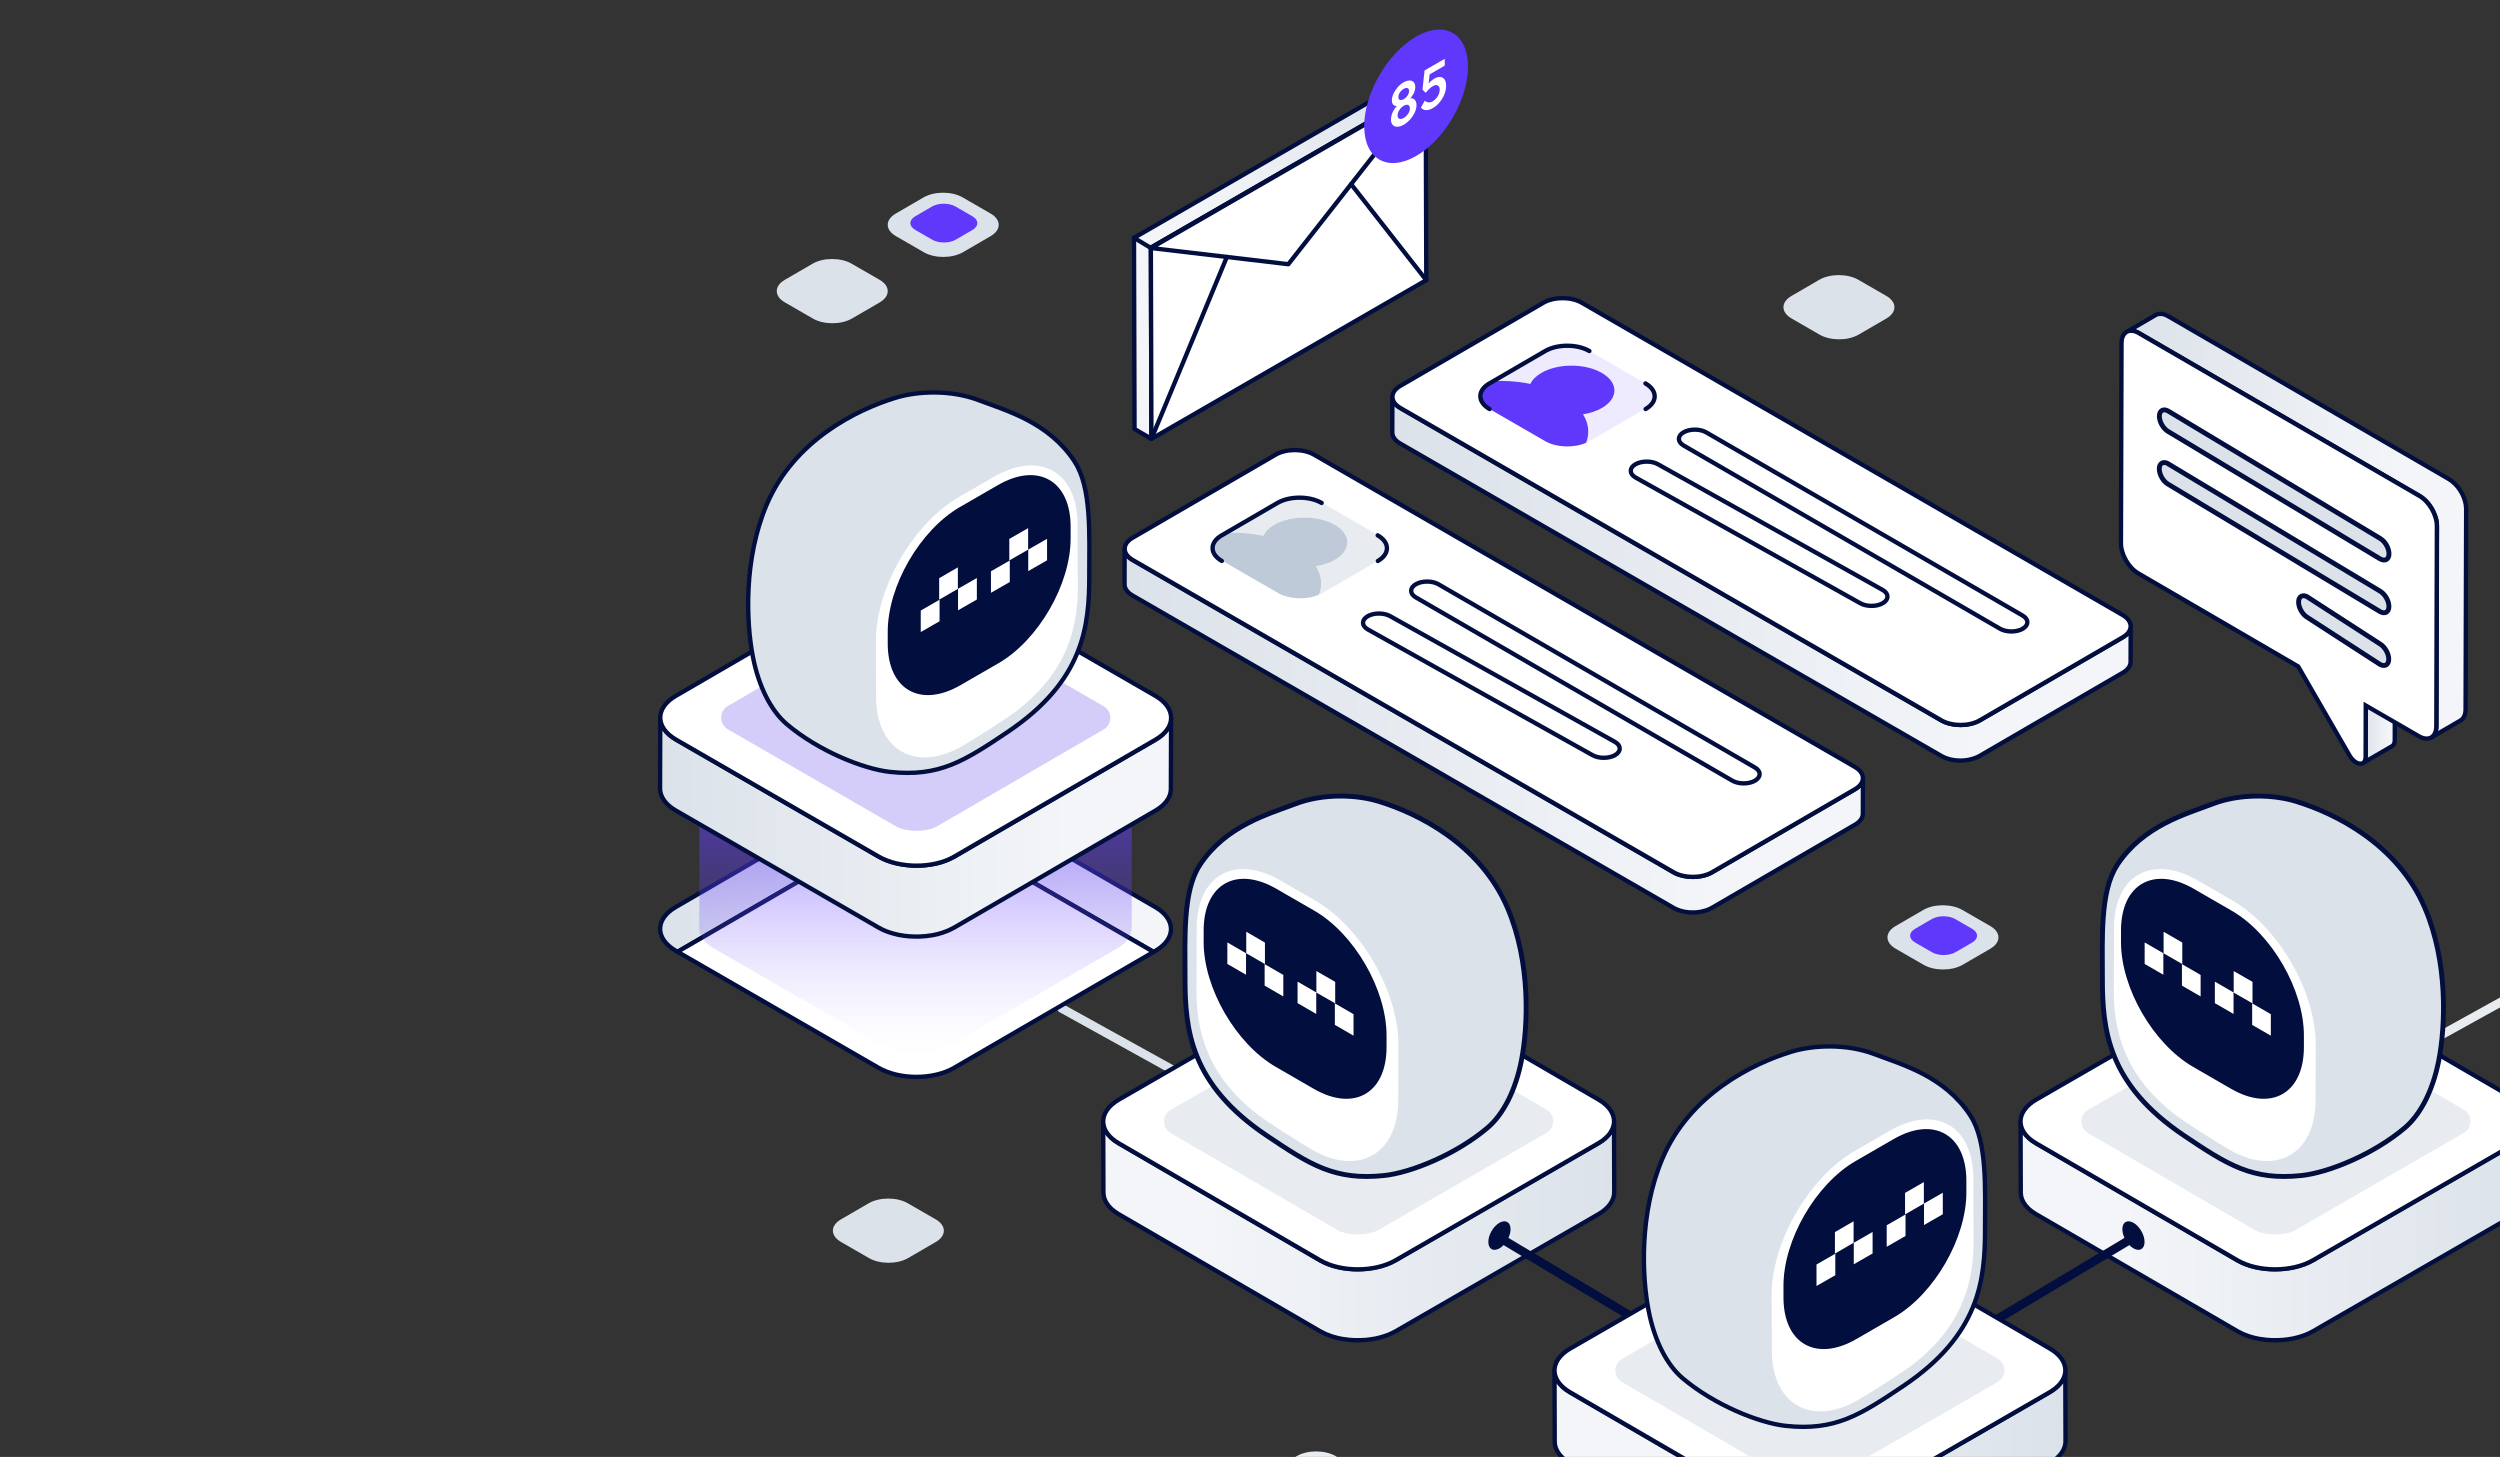 <svg width="592" height="345" viewBox="0 0 592 345" fill="none" xmlns="http://www.w3.org/2000/svg">
<rect x="0" y="0" width="592" height="345" fill="#333333" stroke="none"/>
<g clip-path="url(#clip0_3374_3001)">
<path d="M505.821 78.563C505.729 78.522 505.626 78.491 505.533 78.46C505.471 78.439 505.409 78.419 505.347 78.408C505.285 78.398 505.234 78.388 505.182 78.377C505.11 78.367 505.038 78.357 504.965 78.347C504.924 78.347 504.883 78.347 504.842 78.336C504.749 78.336 504.666 78.336 504.573 78.336C504.553 78.336 504.532 78.336 504.512 78.336C504.408 78.336 504.305 78.357 504.212 78.377C504.192 78.377 504.161 78.388 504.14 78.398C504.068 78.419 503.986 78.439 503.913 78.46C503.893 78.46 503.862 78.481 503.841 78.481C503.748 78.522 503.656 78.563 503.573 78.604L510.473 74.592C510.473 74.592 510.484 74.592 510.494 74.582C510.556 74.54 510.628 74.51 510.7 74.479C510.71 74.479 510.731 74.479 510.741 74.468C510.762 74.468 510.783 74.448 510.814 74.448C510.845 74.437 510.886 74.417 510.917 74.406C510.958 74.396 510.999 74.386 511.041 74.376C511.061 74.376 511.092 74.365 511.113 74.355C511.123 74.355 511.144 74.355 511.154 74.355C511.236 74.344 511.319 74.334 511.402 74.324C511.402 74.324 511.412 74.324 511.422 74.324C511.443 74.324 511.463 74.324 511.484 74.324C511.546 74.324 511.618 74.324 511.68 74.324C511.701 74.324 511.721 74.324 511.752 74.324C511.793 74.324 511.835 74.324 511.876 74.334C511.917 74.334 511.948 74.334 511.989 74.344C512.02 74.344 512.062 74.365 512.093 74.365C512.144 74.376 512.206 74.386 512.258 74.396C512.289 74.396 512.319 74.406 512.35 74.417C512.381 74.417 512.412 74.437 512.443 74.448C512.536 74.479 512.639 74.51 512.732 74.551C512.763 74.561 512.804 74.572 512.835 74.582C512.856 74.582 512.876 74.602 512.897 74.613C513.062 74.685 513.237 74.767 513.413 74.871L579.878 113.436C580.094 113.559 580.311 113.714 580.517 113.869C580.548 113.9 580.589 113.92 580.62 113.951C580.816 114.106 581.012 114.281 581.198 114.457C581.219 114.467 581.229 114.488 581.25 114.498C581.281 114.529 581.311 114.56 581.342 114.591C581.435 114.684 581.528 114.787 581.621 114.88C581.652 114.91 581.683 114.941 581.703 114.972C581.724 115.003 581.745 115.024 581.776 115.055C581.827 115.117 581.879 115.189 581.941 115.251C581.972 115.292 582.013 115.333 582.044 115.375C582.075 115.406 582.095 115.447 582.126 115.488C582.168 115.54 582.198 115.591 582.24 115.643C582.271 115.674 582.291 115.715 582.322 115.746C582.364 115.808 582.405 115.87 582.446 115.932C582.477 115.973 582.498 116.014 582.529 116.055C582.539 116.076 582.549 116.086 582.559 116.107C582.632 116.22 582.704 116.334 582.776 116.458C582.776 116.458 582.776 116.478 582.786 116.478C582.797 116.499 582.817 116.53 582.828 116.55C582.879 116.633 582.92 116.715 582.972 116.798C582.993 116.839 583.013 116.88 583.034 116.922C583.055 116.963 583.075 117.004 583.096 117.046C583.116 117.076 583.137 117.118 583.147 117.149C583.199 117.241 583.24 117.345 583.281 117.437C583.281 117.458 583.302 117.468 583.302 117.489C583.302 117.489 583.302 117.489 583.302 117.499C583.354 117.623 583.405 117.747 583.457 117.871C583.457 117.891 583.477 117.912 583.477 117.943C583.498 117.984 583.508 118.036 583.529 118.077C583.55 118.139 583.57 118.201 583.591 118.263C583.612 118.314 583.622 118.355 583.632 118.407C583.653 118.469 583.663 118.52 583.684 118.582C583.684 118.613 583.704 118.655 583.715 118.685C583.735 118.747 583.746 118.809 583.756 118.871C583.777 118.943 583.787 119.016 583.808 119.077C583.808 119.098 583.818 119.129 583.828 119.15C583.838 119.201 583.849 119.253 583.859 119.304C583.88 119.418 583.9 119.521 583.911 119.634C583.911 119.665 583.921 119.696 583.931 119.727C583.931 119.758 583.931 119.779 583.931 119.81C583.962 120.057 583.983 120.295 583.983 120.532L583.849 167.967C583.849 169.267 583.385 170.174 582.652 170.607L575.752 174.62C576.495 174.186 576.949 173.279 576.949 171.979L577.083 124.544C577.083 124.307 577.062 124.07 577.031 123.822C577.031 123.76 577.021 123.709 577.01 123.647C576.99 123.533 576.979 123.43 576.959 123.317C576.949 123.244 576.928 123.172 576.918 123.09C576.897 123.017 576.887 122.945 576.866 122.883C576.845 122.791 576.814 122.687 576.784 122.595C576.763 122.533 576.753 122.481 576.732 122.419C576.701 122.306 576.66 122.203 576.618 122.089C576.598 122.048 576.588 121.996 576.567 121.955C576.505 121.8 576.453 121.656 576.381 121.501C576.381 121.481 576.361 121.47 576.361 121.45C576.299 121.316 576.237 121.182 576.175 121.047C576.154 121.006 576.134 120.965 576.113 120.924C576.051 120.8 575.979 120.676 575.917 120.552C575.907 120.532 575.896 120.501 575.876 120.48C575.793 120.336 575.711 120.202 575.618 120.057C575.587 120.016 575.566 119.975 575.535 119.944C575.474 119.841 575.401 119.748 575.329 119.655C575.288 119.603 575.257 119.552 575.216 119.5C575.154 119.418 575.092 119.346 575.03 119.263C574.979 119.201 574.927 119.129 574.875 119.067C574.824 119.005 574.772 118.943 574.721 118.892C574.628 118.789 574.535 118.696 574.442 118.603C574.401 118.562 574.349 118.51 574.308 118.469C574.122 118.283 573.926 118.118 573.73 117.963C573.7 117.933 573.658 117.912 573.627 117.881C573.421 117.726 573.204 117.572 572.988 117.448L506.523 78.883C506.348 78.78 506.172 78.697 506.007 78.625C505.956 78.604 505.904 78.584 505.842 78.563H505.821Z" fill="url(#paint0_linear_3374_3001)" stroke="#010E3E" stroke-width="1.031" stroke-linecap="round" stroke-linejoin="round"/>
<path d="M560.178 179.261L560.209 167.069L567.109 163.057L567.078 175.249C567.078 175.981 566.831 176.455 566.439 176.682L559.538 180.695C559.92 180.468 560.178 179.993 560.178 179.261Z" fill="url(#paint1_linear_3374_3001)" stroke="#010E3E" stroke-width="1.031" stroke-linecap="round" stroke-linejoin="round"/>
<path d="M506.502 78.883C504.233 77.573 502.387 78.625 502.377 81.234L502.242 128.68C502.242 131.279 504.068 134.456 506.337 135.766L544.211 157.828L556.361 178.879C556.815 179.663 557.372 180.22 557.919 180.54C559.064 181.2 560.167 180.808 560.178 179.261L560.209 167.07L572.792 174.341C575.061 175.651 576.907 174.599 576.918 171.99L577.052 124.554C577.052 121.945 575.226 118.768 572.957 117.458L506.492 78.893L506.502 78.883Z" fill="white" stroke="#010E3E" stroke-width="1.031" stroke-miterlimit="10"/>
<path d="M546.409 141.366L563.551 152.465C564.716 153.135 565.655 154.765 565.655 156.095C565.655 157.436 564.706 157.972 563.541 157.302L546.398 146.204C545.233 145.533 544.294 143.904 544.305 142.563C544.305 141.232 545.253 140.686 546.419 141.356L546.409 141.366Z" fill="#DCE2EA" stroke="#010E3E" stroke-width="1.155" stroke-linecap="round" stroke-linejoin="round"/>
<path d="M513.424 109.826L563.592 139.984C564.758 140.655 565.696 142.285 565.696 143.615C565.696 144.956 564.747 145.492 563.582 144.822L513.413 114.663C512.248 113.993 511.309 112.363 511.319 111.022C511.319 109.691 512.268 109.145 513.434 109.815L513.424 109.826Z" fill="#DCE2EA" stroke="#010E3E" stroke-width="1.155" stroke-linecap="round" stroke-linejoin="round"/>
<path d="M563.603 132.341L513.434 102.183C512.269 101.512 511.33 99.893 511.34 98.552C511.34 97.221 512.289 96.675 513.445 97.345L563.613 127.504C564.779 128.174 565.717 129.804 565.717 131.135C565.717 132.475 564.768 133.002 563.603 132.331V132.341Z" fill="#DCE2EA" stroke="#010E3E" stroke-width="1.155" stroke-linecap="round" stroke-linejoin="round"/>
<path d="M504.429 148.948C504.429 148.948 504.419 148.999 504.409 149.02C504.337 149.226 504.233 149.422 504.11 149.618C504.089 149.649 504.068 149.69 504.038 149.721C503.893 149.917 503.718 150.113 503.522 150.299C503.501 150.32 503.47 150.34 503.45 150.361C503.223 150.546 502.975 150.732 502.686 150.907L468.794 170.597C468.515 170.762 468.216 170.896 467.896 171.02C467.814 171.051 467.731 171.082 467.649 171.113C467.453 171.185 467.247 171.237 467.051 171.299C466.844 171.361 466.628 171.412 466.411 171.453C466.153 171.505 465.895 171.557 465.627 171.587C465.565 171.587 465.503 171.608 465.442 171.618C465.081 171.66 464.72 171.67 464.359 171.68C464.297 171.68 464.245 171.68 464.183 171.68C463.822 171.68 463.472 171.66 463.121 171.618C463.069 171.618 463.018 171.608 462.956 171.598C462.605 171.557 462.265 171.495 461.924 171.422C461.863 171.412 461.801 171.392 461.739 171.381C461.429 171.309 461.141 171.216 460.852 171.113C460.8 171.092 460.749 171.082 460.697 171.061C460.357 170.927 460.027 170.773 459.717 170.597L331.614 96.634C330.346 95.901 329.716 94.942 329.716 93.993L329.696 102.4C329.696 103.359 330.325 104.318 331.594 105.04L459.697 179.003C459.985 179.168 460.295 179.313 460.625 179.447C460.645 179.447 460.656 179.457 460.676 179.468C460.728 179.488 460.78 179.499 460.831 179.519C461.017 179.591 461.202 179.653 461.398 179.715C461.502 179.746 461.615 179.767 461.718 179.798C461.78 179.808 461.842 179.829 461.904 179.839C461.955 179.849 462.017 179.87 462.069 179.88C462.275 179.921 462.492 179.963 462.708 179.994C462.781 180.004 462.863 180.014 462.935 180.014C462.987 180.014 463.038 180.025 463.1 180.035C463.183 180.035 463.255 180.055 463.337 180.066C463.544 180.086 463.76 180.097 463.967 180.097C464.029 180.097 464.101 180.097 464.163 180.097C464.225 180.097 464.276 180.097 464.338 180.097C464.431 180.097 464.534 180.097 464.627 180.097C464.864 180.097 465.101 180.076 465.338 180.045C465.369 180.045 465.39 180.045 465.421 180.035C465.483 180.035 465.545 180.014 465.607 180.004C465.792 179.983 465.978 179.963 466.164 179.932C466.246 179.921 466.318 179.89 466.391 179.87C466.607 179.829 466.824 179.767 467.03 179.705C467.143 179.674 467.257 179.653 467.37 179.622C467.463 179.591 467.546 179.56 467.628 179.519C467.711 179.488 467.793 179.457 467.876 179.426C468.185 179.303 468.495 179.168 468.773 179.003L502.666 159.314C502.666 159.314 502.717 159.283 502.748 159.272C503.006 159.118 503.233 158.953 503.429 158.777C503.45 158.757 503.481 158.736 503.501 158.715C503.522 158.705 503.542 158.684 503.553 158.674C503.707 158.54 503.831 158.396 503.945 158.251C503.976 158.22 503.986 158.179 504.017 158.148C504.037 158.117 504.068 158.076 504.089 158.045C504.13 157.983 504.172 157.931 504.203 157.87C504.275 157.746 504.326 157.632 504.378 157.509C504.378 157.488 504.378 157.467 504.398 157.447C504.398 157.426 504.409 157.395 504.419 157.374C504.44 157.292 504.471 157.22 504.481 157.137C504.502 157.013 504.522 156.89 504.522 156.766C504.522 156.745 504.522 156.725 504.522 156.714L504.543 148.308C504.543 148.525 504.502 148.752 504.429 148.968V148.948Z" fill="url(#paint2_linear_3374_3001)" stroke="#010E3E" stroke-width="1.031" stroke-linecap="round" stroke-linejoin="round"/>
<path d="M502.645 145.647C505.151 147.091 505.172 149.453 502.686 150.897L468.793 170.587C466.297 172.041 462.234 172.031 459.727 170.587L331.624 96.623C329.108 95.169 329.097 92.817 331.593 91.373L365.486 71.683C367.982 70.24 372.036 70.24 374.552 71.683L502.655 145.647H502.645Z" fill="white" stroke="#010E3E" stroke-width="1.031" stroke-linecap="round" stroke-linejoin="round"/>
<path d="M389.549 90.734L376.264 83.06C373.366 81.389 368.673 81.379 365.795 83.06L353.398 90.27C356.43 90.105 359.504 90.311 362.402 90.909C362.846 89.95 363.712 89.053 365.001 88.3C368.941 86.01 375.346 86.01 379.317 88.3C383.288 90.59 383.309 94.303 379.369 96.592C378.08 97.345 376.522 97.841 374.882 98.109C376.244 100.275 376.471 102.616 375.615 104.844C375.883 104.73 376.161 104.607 376.409 104.473L389.601 96.799C392.478 95.128 392.458 92.405 389.559 90.734H389.549Z" fill="#EFEBFF"/>
<path d="M374.872 98.108C376.522 97.851 378.069 97.345 379.359 96.592C383.299 94.302 383.278 90.589 379.307 88.3C375.346 86.01 368.931 86.01 364.991 88.3C363.702 89.052 362.846 89.95 362.392 90.909C359.493 90.301 356.409 90.094 353.387 90.27L352.593 90.734C349.716 92.405 349.726 95.128 352.624 96.799L365.909 104.472C368.56 105.999 372.696 106.123 375.594 104.844C376.46 102.616 376.223 100.274 374.862 98.108H374.872Z" fill="#5F38FB"/>
<path d="M441.027 184.924C441.027 184.924 441.017 184.975 441.007 184.996C440.935 185.202 440.831 185.398 440.708 185.594C440.687 185.625 440.666 185.666 440.635 185.697C440.491 185.893 440.316 186.089 440.12 186.275C440.099 186.295 440.068 186.316 440.047 186.337C439.821 186.522 439.573 186.708 439.284 186.883L405.392 206.573C405.113 206.738 404.814 206.872 404.494 206.996C404.412 207.027 404.329 207.058 404.247 207.089C404.051 207.161 403.844 207.213 403.649 207.275C403.442 207.336 403.226 207.388 403.009 207.429C402.751 207.481 402.493 207.532 402.225 207.563C402.163 207.563 402.101 207.584 402.039 207.594C401.678 207.636 401.317 207.646 400.956 207.656C400.895 207.656 400.843 207.656 400.781 207.656C400.42 207.656 400.069 207.636 399.719 207.594C399.667 207.594 399.616 207.584 399.554 207.574C399.203 207.532 398.863 207.471 398.522 207.398C398.46 207.388 398.399 207.367 398.337 207.357C398.027 207.285 397.738 207.192 397.45 207.089C397.398 207.068 397.346 207.058 397.295 207.037C396.955 206.903 396.625 206.749 396.315 206.573L268.212 132.61C266.943 131.877 266.314 130.918 266.314 129.969L266.294 138.375C266.294 139.335 266.923 140.294 268.192 141.016L396.294 214.979C396.583 215.144 396.893 215.289 397.223 215.423C397.243 215.423 397.254 215.433 397.274 215.443C397.326 215.464 397.377 215.474 397.429 215.495C397.615 215.567 397.8 215.629 397.996 215.691C398.099 215.722 398.213 215.743 398.316 215.774C398.378 215.784 398.44 215.804 398.502 215.815C398.553 215.825 398.615 215.846 398.667 215.856C398.873 215.897 399.09 215.939 399.306 215.969C399.378 215.98 399.461 215.99 399.533 215.99C399.585 215.99 399.636 216 399.698 216.011C399.781 216.011 399.853 216.031 399.935 216.042C400.142 216.062 400.358 216.073 400.565 216.073C400.626 216.073 400.699 216.073 400.761 216.073C400.822 216.073 400.874 216.073 400.936 216.073C401.029 216.073 401.132 216.073 401.225 216.073C401.462 216.073 401.699 216.052 401.936 216.021C401.967 216.021 401.988 216.021 402.019 216.011C402.081 216.011 402.143 215.99 402.205 215.98C402.39 215.959 402.576 215.939 402.761 215.908C402.844 215.897 402.916 215.866 402.988 215.846C403.205 215.804 403.422 215.743 403.628 215.681C403.741 215.65 403.855 215.629 403.968 215.598C404.061 215.567 404.144 215.536 404.226 215.495C404.309 215.464 404.391 215.433 404.474 215.402C404.783 215.278 405.092 215.144 405.371 214.979L439.264 195.289C439.264 195.289 439.315 195.258 439.346 195.248C439.604 195.093 439.831 194.928 440.027 194.753C440.047 194.732 440.078 194.712 440.099 194.691C440.12 194.681 440.14 194.66 440.151 194.65C440.305 194.516 440.429 194.371 440.543 194.227C440.573 194.196 440.584 194.155 440.615 194.124C440.635 194.093 440.666 194.052 440.687 194.021C440.728 193.959 440.769 193.907 440.8 193.845C440.873 193.722 440.924 193.608 440.976 193.484C440.976 193.464 440.976 193.443 440.996 193.423C440.996 193.402 441.007 193.371 441.017 193.35C441.038 193.268 441.069 193.196 441.079 193.113C441.1 192.989 441.12 192.866 441.12 192.742C441.12 192.721 441.12 192.701 441.12 192.69L441.141 184.284C441.141 184.501 441.1 184.728 441.027 184.944V184.924Z" fill="url(#paint3_linear_3374_3001)" stroke="#010E3E" stroke-width="1.031" stroke-linecap="round" stroke-linejoin="round"/>
<path d="M439.243 181.623C441.75 183.067 441.77 185.429 439.284 186.873L405.392 206.563C402.896 208.017 398.832 208.007 396.326 206.563L268.223 132.6C265.706 131.145 265.696 128.794 268.192 127.35L302.084 107.66C304.58 106.216 308.634 106.216 311.151 107.66L439.253 181.623H439.243Z" fill="white" stroke="#010E3E" stroke-width="1.031" stroke-linecap="round" stroke-linejoin="round"/>
<path d="M326.312 126.699L313.028 119.026C310.129 117.355 305.436 117.344 302.559 119.026L290.161 126.235C293.193 126.07 296.267 126.277 299.165 126.875C299.609 125.916 300.475 125.018 301.764 124.265C305.704 121.975 312.11 121.975 316.081 124.265C320.052 126.555 320.072 130.268 316.132 132.558C314.843 133.311 313.285 133.806 311.645 134.074C313.007 136.24 313.234 138.581 312.378 140.809C312.646 140.696 312.924 140.572 313.172 140.438L326.364 132.764C329.242 131.093 329.221 128.37 326.323 126.699H326.312Z" fill="#E8ECF1"/>
<path d="M311.635 134.074C313.285 133.816 314.833 133.311 316.122 132.558C320.062 130.268 320.041 126.555 316.07 124.265C312.11 121.975 305.694 121.975 301.754 124.265C300.465 125.018 299.609 125.915 299.155 126.875C296.257 126.266 293.173 126.06 290.151 126.235L289.356 126.699C286.479 128.37 286.489 131.093 289.387 132.764L302.672 140.438C305.323 141.964 309.459 142.088 312.357 140.809C313.224 138.581 312.986 136.24 311.625 134.074H311.635Z" fill="#BFCAD8"/>
<path d="M326.24 126.772C329.139 128.443 329.159 131.166 326.282 132.837" stroke="#010E3E" stroke-width="1.031" stroke-linecap="round" stroke-linejoin="round"/>
<path d="M289.326 132.837C286.427 131.166 286.407 128.443 289.295 126.772L302.497 119.098C305.374 117.427 310.067 117.427 312.966 119.098" stroke="#010E3E" stroke-width="1.031" stroke-linecap="round" stroke-linejoin="round"/>
<path d="M415.562 181.747C417.047 182.603 417.057 183.995 415.582 184.862C414.107 185.728 411.704 185.718 410.209 184.862L335.276 141.469C333.79 140.613 333.79 139.211 335.255 138.355C336.73 137.499 339.133 137.499 340.629 138.355L415.562 181.747Z" fill="white" stroke="#010E3E" stroke-width="1.031" stroke-linecap="round" stroke-linejoin="round"/>
<path d="M382.432 175.692C383.917 176.548 383.928 177.941 382.453 178.807C380.978 179.663 378.575 179.663 377.079 178.807L323.878 149.04C322.393 148.184 322.393 146.781 323.858 145.925C325.333 145.069 327.736 145.069 329.231 145.925L382.432 175.692Z" fill="white" stroke="#010E3E" stroke-width="1.031" stroke-linecap="round" stroke-linejoin="round"/>
<path d="M389.642 90.796C392.54 92.467 392.561 95.19 389.683 96.861" stroke="#010E3E" stroke-width="1.031" stroke-linecap="round" stroke-linejoin="round"/>
<path d="M352.727 96.86C349.829 95.189 349.808 92.466 352.696 90.796L365.899 83.122C368.776 81.451 373.469 81.451 376.368 83.122" stroke="#010E3E" stroke-width="1.031" stroke-linecap="round" stroke-linejoin="round"/>
<path d="M478.963 145.771C480.448 146.627 480.459 148.019 478.984 148.886C477.509 149.752 475.106 149.742 473.61 148.886L398.677 105.494C397.192 104.638 397.192 103.235 398.656 102.379C400.131 101.523 402.535 101.523 404.03 102.379L478.963 145.771Z" fill="white" stroke="#010E3E" stroke-width="1.031" stroke-linecap="round" stroke-linejoin="round"/>
<path d="M445.834 139.716C447.319 140.572 447.329 141.965 445.854 142.831C444.38 143.697 441.976 143.687 440.481 142.831L387.28 113.064C385.795 112.208 385.795 110.805 387.259 109.949C388.734 109.093 391.137 109.093 392.633 109.949L445.834 139.716Z" fill="white" stroke="#010E3E" stroke-width="1.031" stroke-linecap="round" stroke-linejoin="round"/>
<path d="M602.105 231.791L522.644 275.802" stroke="#E8ECF1" stroke-width="2.063" stroke-miterlimit="10"/>
<path d="M234.563 50.557C237.121 52.032 237.142 54.425 234.594 55.91L228.003 59.737C225.456 61.212 221.33 61.212 218.772 59.737L212.14 55.91C209.582 54.435 209.572 52.042 212.119 50.567L218.71 46.741C221.258 45.266 225.383 45.266 227.941 46.741L234.573 50.567L234.563 50.557Z" fill="#DCE2EA"/>
<path d="M230.262 51.218C231.809 52.105 231.819 53.559 230.283 54.446L226.312 56.756C224.775 57.643 222.279 57.643 220.742 56.756L216.74 54.446C215.203 53.559 215.193 52.115 216.73 51.218L220.701 48.907C222.238 48.02 224.734 48.02 226.27 48.907L230.272 51.218H230.262Z" fill="#5F38FB"/>
<path d="M471.302 219.288C473.86 220.763 473.881 223.156 471.333 224.641L464.743 228.468C462.195 229.943 458.069 229.943 455.511 228.468L448.879 224.641C446.321 223.166 446.311 220.773 448.859 219.298L455.449 215.472C457.997 213.997 462.123 213.997 464.681 215.472L471.313 219.298L471.302 219.288Z" fill="#DCE2EA"/>
<path d="M467.001 219.949C468.548 220.836 468.559 222.29 467.022 223.177L463.051 225.487C461.514 226.374 459.018 226.374 457.481 225.487L453.479 223.177C451.942 222.29 451.932 220.846 453.469 219.949L457.44 217.638C458.977 216.751 461.473 216.751 463.01 217.638L467.012 219.949H467.001Z" fill="#5F38FB"/>
<path d="M322.909 348.621C325.467 350.096 325.487 352.489 322.94 353.974L316.349 357.8C313.801 359.275 309.675 359.275 307.118 357.8L300.485 353.974C297.928 352.499 297.917 350.106 300.465 348.631L307.056 344.805C309.603 343.33 313.729 343.33 316.287 344.805L322.919 348.631L322.909 348.621Z" fill="#E8ECF1"/>
<path d="M221.575 288.742C224.133 290.217 224.154 292.61 221.606 294.095L215.016 297.921C212.468 299.396 208.342 299.396 205.784 297.921L199.152 294.095C196.594 292.62 196.584 290.227 199.132 288.752L205.722 284.926C208.27 283.451 212.396 283.451 214.954 284.926L221.586 288.752L221.575 288.742Z" fill="#DCE2EA"/>
<path d="M446.67 70.064C449.228 71.539 449.248 73.932 446.701 75.417L440.11 79.244C437.562 80.719 433.436 80.719 430.878 79.244L424.246 75.417C421.689 73.942 421.678 71.55 424.226 70.075L430.817 66.248C433.364 64.773 437.49 64.773 440.048 66.248L446.68 70.075L446.67 70.064Z" fill="#DCE2EA"/>
<path d="M208.285 66.256C210.843 67.731 210.864 70.124 208.316 71.609L201.725 75.436C199.178 76.91 195.052 76.91 192.494 75.436L185.862 71.609C183.304 70.134 183.294 67.741 185.841 66.266L192.432 62.44C194.98 60.965 199.105 60.965 201.663 62.44L208.295 66.266L208.285 66.256Z" fill="#DCE2EA"/>
<path d="M445.308 329.89L365.837 373.912" stroke="#E8ECF1" stroke-width="2.063" stroke-miterlimit="10"/>
<path d="M251.359 238.764L336.72 286.054" stroke="#DCE2EA" stroke-width="2.063" stroke-linecap="round" stroke-linejoin="round"/>
<path d="M261.271 265.952C261.281 266.087 261.291 266.221 261.312 266.355C261.333 266.458 261.364 266.571 261.394 266.674C261.425 266.798 261.456 266.932 261.508 267.056C261.549 267.159 261.59 267.262 261.642 267.366C261.704 267.5 261.755 267.634 261.828 267.757C261.879 267.85 261.941 267.943 261.993 268.036C262.086 268.18 262.178 268.335 262.292 268.479C262.354 268.562 262.426 268.655 262.498 268.737C262.663 268.933 262.838 269.129 263.034 269.315C263.107 269.387 263.169 269.449 263.241 269.521C263.364 269.635 263.499 269.738 263.633 269.841C263.746 269.934 263.86 270.027 263.983 270.119C264.128 270.223 264.282 270.326 264.437 270.419C264.592 270.522 264.747 270.625 264.912 270.728L312.594 298.442C312.976 298.659 313.378 298.855 313.791 299.041C313.904 299.092 314.028 299.144 314.152 299.195C314.472 299.329 314.802 299.453 315.142 299.567C315.266 299.608 315.379 299.649 315.503 299.69C315.72 299.763 315.936 299.814 316.153 299.876C316.318 299.917 316.483 299.969 316.648 300.01C316.875 300.062 317.112 300.113 317.349 300.155C317.504 300.185 317.669 300.227 317.824 300.247C318.298 300.33 318.773 300.392 319.257 300.443C319.412 300.464 319.556 300.464 319.711 300.485C319.99 300.505 320.278 300.526 320.567 300.536C320.753 300.536 320.939 300.546 321.114 300.546C321.341 300.546 321.578 300.546 321.805 300.546C322.001 300.546 322.187 300.546 322.383 300.526C322.599 300.526 322.816 300.505 323.022 300.495C323.218 300.485 323.414 300.464 323.6 300.443C323.816 300.423 324.023 300.402 324.229 300.371C324.415 300.35 324.61 300.32 324.796 300.289C325.023 300.258 325.24 300.216 325.467 300.175C325.642 300.144 325.817 300.103 325.993 300.072C326.261 300.01 326.519 299.948 326.776 299.876C326.921 299.835 327.065 299.804 327.21 299.763C327.674 299.628 328.128 299.474 328.571 299.309C328.788 299.226 328.994 299.133 329.211 299.041C329.324 298.989 329.427 298.948 329.541 298.896C329.86 298.741 330.17 298.587 330.469 298.411L378.461 270.707C380.957 269.263 382.205 267.376 382.195 265.488L382.246 282.301C382.246 284.188 381.009 286.076 378.513 287.52L330.521 315.224C330.221 315.399 329.912 315.554 329.592 315.708C329.489 315.76 329.376 315.801 329.262 315.853C329.077 315.935 328.891 316.028 328.695 316.1C328.674 316.1 328.643 316.111 328.623 316.121C328.179 316.296 327.736 316.441 327.261 316.575C327.22 316.585 327.189 316.606 327.148 316.616C327.045 316.647 326.931 316.668 326.818 316.699C326.56 316.771 326.302 316.833 326.034 316.895C325.962 316.915 325.9 316.936 325.828 316.946C325.724 316.967 325.621 316.977 325.508 316.998C325.281 317.039 325.064 317.08 324.837 317.111C324.745 317.121 324.662 317.142 324.569 317.163C324.466 317.173 324.373 317.183 324.27 317.194C324.064 317.225 323.847 317.245 323.641 317.266C323.538 317.266 323.445 317.286 323.342 317.297C323.249 317.297 323.156 317.297 323.063 317.307C322.847 317.317 322.64 317.338 322.424 317.338C322.321 317.338 322.207 317.348 322.104 317.359C322.022 317.359 321.929 317.359 321.846 317.359C321.619 317.359 321.382 317.359 321.155 317.359C321.042 317.359 320.928 317.359 320.815 317.359C320.743 317.359 320.681 317.348 320.609 317.348C320.32 317.338 320.041 317.317 319.752 317.286C319.639 317.286 319.526 317.276 319.412 317.266C319.381 317.266 319.34 317.256 319.309 317.256C318.824 317.204 318.35 317.142 317.875 317.06C317.855 317.06 317.824 317.06 317.803 317.06C317.669 317.039 317.535 316.998 317.39 316.967C317.153 316.915 316.926 316.874 316.699 316.822C316.534 316.781 316.369 316.73 316.204 316.688C315.988 316.626 315.771 316.575 315.555 316.503C315.513 316.492 315.462 316.482 315.41 316.461C315.338 316.441 315.266 316.399 315.183 316.379C314.843 316.265 314.513 316.142 314.193 316.008C314.069 315.956 313.956 315.904 313.832 315.853C313.42 315.667 313.017 315.471 312.636 315.255L264.953 287.54C264.901 287.509 264.85 287.478 264.798 287.447C264.685 287.375 264.582 287.303 264.468 287.231C264.313 287.128 264.159 287.035 264.014 286.932C263.891 286.839 263.777 286.746 263.664 286.653C263.53 286.55 263.395 286.447 263.272 286.333C263.251 286.313 263.22 286.292 263.189 286.272C263.138 286.23 263.107 286.179 263.055 286.127C262.859 285.941 262.684 285.746 262.519 285.55C262.488 285.508 262.436 285.467 262.405 285.426C262.374 285.385 262.354 285.343 262.323 285.292C262.209 285.147 262.116 285.003 262.024 284.848C261.982 284.786 261.931 284.724 261.9 284.663C261.879 284.632 261.869 284.601 261.859 284.57C261.786 284.436 261.735 284.312 261.673 284.178C261.642 284.106 261.59 284.023 261.57 283.951C261.57 283.92 261.559 283.899 261.549 283.868C261.508 283.745 261.477 283.621 261.436 283.487C261.415 283.404 261.384 283.322 261.364 283.229C261.364 283.208 261.364 283.188 261.364 283.157C261.343 283.023 261.333 282.888 261.322 282.754C261.322 282.672 261.291 282.579 261.291 282.497C261.291 282.455 261.291 282.424 261.291 282.383L261.24 265.571C261.24 265.695 261.26 265.818 261.271 265.942V265.952Z" fill="url(#paint4_linear_3374_3001)" stroke="#010E3E" stroke-width="1.031" stroke-linecap="round" stroke-linejoin="round"/>
<path d="M264.974 260.372C260.023 263.229 259.992 267.871 264.912 270.728L312.594 298.442C317.514 301.299 325.518 301.299 330.479 298.442L378.471 270.738C383.433 267.871 383.453 263.24 378.533 260.383L330.851 232.668C325.931 229.811 317.927 229.801 312.966 232.668L264.974 260.372Z" fill="white" stroke="#010E3E" stroke-width="1.031" stroke-linecap="round" stroke-linejoin="round"/>
<path d="M321.526 292.326C323.754 292.326 325.487 291.79 326.354 291.284L366.197 268.283C368.322 267.056 368.332 263.982 366.197 262.755L326.694 239.796C325.838 239.3 324.136 238.764 321.908 238.764C319.68 238.764 317.958 239.3 317.081 239.806L277.237 262.807C275.112 264.034 275.102 267.108 277.237 268.335L316.741 291.295C317.597 291.79 319.299 292.326 321.526 292.326Z" fill="#E8ECF1"/>
<path d="M354.274 292.584L422.317 333.304" stroke="#010E3E" stroke-width="2.063" stroke-linecap="round" stroke-linejoin="round"/>
<path d="M355.058 289.561C353.604 290.397 352.428 292.429 352.439 294.1C352.439 295.771 353.625 296.441 355.079 295.606C356.533 294.77 357.699 292.738 357.699 291.067C357.699 289.396 356.513 288.726 355.058 289.561Z" fill="#010E3E"/>
<path d="M284.086 204.902C280.043 211.07 280.62 222.23 280.62 231.791C280.62 243.859 281.899 256.772 299.949 268.902C310.263 275.843 316.143 279.598 327.798 278.36C334.131 277.69 344.847 273.347 352.263 267.045C355.966 263.889 358.875 258.237 360.267 251.141C361.866 242.982 362.505 227.985 356.997 215.041C350.541 199.869 335.719 192.576 326.395 189.74C321.238 188.172 313.368 187.832 306.798 190.338C300.362 192.793 290.244 195.495 284.086 204.881V204.902Z" fill="#DCE2EA" stroke="#010E3E" stroke-width="1.155" stroke-linecap="round" stroke-linejoin="round"/>
<path d="M303.24 208.512C292.307 202.2 283.416 207.264 283.375 219.837C283.364 224.231 283.375 229.955 283.333 234.349C283.21 248.727 289.398 257.175 297.309 263.538C299.764 265.508 308.139 270.8 310.872 272.347C321.867 278.566 331.068 273.162 331.099 260.599C331.109 256.205 331.119 251.811 331.14 247.417C331.171 234.844 322.342 219.548 311.409 213.236C308.686 211.658 305.963 210.09 303.24 208.522V208.512Z" fill="white"/>
<path d="M302.239 210.461C292.761 204.984 285.056 209.378 285.025 220.27V223.024C284.984 233.916 292.647 247.18 302.116 252.646L311.12 257.845C320.588 263.311 328.303 258.917 328.334 248.036V245.282C328.376 234.39 320.712 221.126 311.244 215.66L302.239 210.461Z" fill="#010E3E"/>
<path d="M316.174 232.503V237.598L311.718 235.04V229.945L316.174 232.503ZM316.092 237.598V242.693L320.516 245.251V240.156L316.092 237.598ZM307.263 232.451V237.547L311.687 240.105V235.009L307.263 232.451ZM295.112 220.642V225.737L299.537 228.295V223.2L295.112 220.642ZM299.465 228.305V233.4L303.89 235.958V230.863L299.465 228.305ZM290.636 223.169V228.264L295.061 230.822V225.727L290.636 223.169Z" fill="white"/>
<path d="M478.499 265.952C478.51 266.087 478.52 266.221 478.54 266.355C478.561 266.458 478.592 266.571 478.623 266.674C478.654 266.798 478.685 266.932 478.736 267.056C478.778 267.159 478.819 267.262 478.871 267.366C478.932 267.5 478.984 267.634 479.056 267.757C479.108 267.85 479.17 267.943 479.221 268.036C479.314 268.18 479.407 268.335 479.52 268.479C479.582 268.562 479.654 268.655 479.727 268.737C479.892 268.933 480.067 269.129 480.263 269.315C480.335 269.387 480.397 269.449 480.469 269.521C480.593 269.635 480.727 269.738 480.861 269.841C480.975 269.934 481.088 270.027 481.212 270.119C481.356 270.223 481.511 270.326 481.666 270.419C481.82 270.522 481.975 270.625 482.14 270.728L529.823 298.442C530.205 298.659 530.607 298.855 531.019 299.041C531.133 299.092 531.257 299.144 531.38 299.195C531.7 299.329 532.03 299.453 532.37 299.567C532.494 299.608 532.608 299.649 532.731 299.69C532.948 299.763 533.165 299.814 533.381 299.876C533.546 299.917 533.711 299.969 533.876 300.01C534.103 300.062 534.341 300.113 534.578 300.155C534.732 300.185 534.897 300.227 535.052 300.247C535.527 300.33 536.001 300.392 536.486 300.443C536.641 300.464 536.785 300.464 536.94 300.485C537.218 300.505 537.507 300.526 537.796 300.536C537.981 300.536 538.167 300.546 538.342 300.546C538.569 300.546 538.807 300.546 539.034 300.546C539.229 300.546 539.415 300.546 539.611 300.526C539.828 300.526 540.044 300.505 540.251 300.495C540.447 300.485 540.643 300.464 540.828 300.443C541.045 300.423 541.251 300.402 541.457 300.371C541.643 300.35 541.839 300.32 542.025 300.289C542.252 300.258 542.468 300.216 542.695 300.175C542.87 300.144 543.046 300.103 543.221 300.072C543.489 300.01 543.747 299.948 544.005 299.876C544.149 299.835 544.294 299.804 544.438 299.763C544.902 299.628 545.356 299.474 545.8 299.309C546.016 299.226 546.223 299.133 546.439 299.041C546.553 298.989 546.656 298.948 546.769 298.896C547.089 298.741 547.398 298.587 547.697 298.411L595.69 270.707C598.186 269.263 599.434 267.376 599.423 265.488L599.475 282.301C599.475 284.188 598.237 286.076 595.741 287.52L547.749 315.224C547.45 315.399 547.14 315.554 546.821 315.708C546.718 315.76 546.604 315.801 546.491 315.853C546.305 315.935 546.119 316.028 545.923 316.1C545.903 316.1 545.872 316.111 545.851 316.121C545.408 316.296 544.964 316.441 544.49 316.575C544.448 316.585 544.418 316.606 544.376 316.616C544.273 316.647 544.16 316.668 544.046 316.699C543.788 316.771 543.531 316.833 543.262 316.895C543.19 316.915 543.128 316.936 543.056 316.946C542.953 316.967 542.85 316.977 542.736 316.998C542.509 317.039 542.293 317.08 542.066 317.111C541.973 317.121 541.891 317.142 541.798 317.163C541.695 317.173 541.602 317.183 541.499 317.194C541.292 317.225 541.076 317.245 540.869 317.266C540.766 317.266 540.673 317.286 540.57 317.297C540.477 317.297 540.385 317.297 540.292 317.307C540.075 317.317 539.869 317.338 539.652 317.338C539.549 317.338 539.436 317.348 539.333 317.359C539.25 317.359 539.157 317.359 539.075 317.359C538.848 317.359 538.611 317.359 538.384 317.359C538.27 317.359 538.157 317.359 538.043 317.359C537.971 317.359 537.909 317.348 537.837 317.348C537.548 317.338 537.27 317.317 536.981 317.286C536.867 317.286 536.754 317.276 536.641 317.266C536.61 317.266 536.568 317.256 536.537 317.256C536.053 317.204 535.578 317.142 535.104 317.06C535.083 317.06 535.052 317.06 535.032 317.06C534.897 317.039 534.763 316.998 534.619 316.967C534.382 316.915 534.155 316.874 533.928 316.822C533.763 316.781 533.598 316.73 533.433 316.688C533.216 316.626 533 316.575 532.783 316.503C532.742 316.492 532.69 316.482 532.639 316.461C532.566 316.441 532.494 316.399 532.412 316.379C532.071 316.265 531.741 316.142 531.422 316.008C531.298 315.956 531.184 315.904 531.061 315.853C530.648 315.667 530.246 315.471 529.864 315.255L482.181 287.54C482.13 287.509 482.078 287.478 482.027 287.447C481.913 287.375 481.81 287.303 481.697 287.231C481.542 287.128 481.387 287.035 481.243 286.932C481.119 286.839 481.006 286.746 480.892 286.653C480.758 286.55 480.624 286.447 480.5 286.333C480.48 286.313 480.449 286.292 480.418 286.272C480.366 286.23 480.335 286.179 480.284 286.127C480.088 285.941 479.912 285.746 479.747 285.55C479.716 285.508 479.665 285.467 479.634 285.426C479.603 285.385 479.582 285.343 479.551 285.292C479.438 285.147 479.345 285.003 479.252 284.848C479.211 284.786 479.159 284.724 479.128 284.663C479.108 284.632 479.097 284.601 479.087 284.57C479.015 284.436 478.963 284.312 478.901 284.178C478.87 284.106 478.819 284.023 478.798 283.951C478.798 283.92 478.788 283.899 478.778 283.868C478.736 283.745 478.705 283.621 478.664 283.487C478.644 283.404 478.613 283.322 478.592 283.229C478.592 283.208 478.592 283.188 478.592 283.157C478.571 283.023 478.561 282.888 478.551 282.754C478.551 282.672 478.52 282.579 478.52 282.497C478.52 282.455 478.52 282.424 478.52 282.383L478.468 265.571C478.468 265.695 478.489 265.818 478.499 265.942V265.952Z" fill="url(#paint5_linear_3374_3001)" stroke="#010E3E" stroke-width="1.031" stroke-linecap="round" stroke-linejoin="round"/>
<path d="M482.192 260.372C477.241 263.229 477.21 267.871 482.13 270.728L529.813 298.442C534.733 301.299 542.736 301.299 547.698 298.442L595.69 270.738C600.651 267.871 600.672 263.24 595.752 260.383L548.069 232.668C543.149 229.811 535.145 229.801 530.184 232.668L482.192 260.372Z" fill="white" stroke="#010E3E" stroke-width="1.031" stroke-linecap="round" stroke-linejoin="round"/>
<path d="M538.745 292.326C540.973 292.326 542.706 291.79 543.572 291.284L583.416 268.283C585.541 267.056 585.551 263.982 583.416 262.755L543.912 239.795C543.056 239.3 541.354 238.764 539.127 238.764C536.899 238.764 535.176 239.3 534.3 239.806L494.456 262.807C492.331 264.034 492.321 267.108 494.456 268.335L533.959 291.295C534.815 291.79 536.517 292.326 538.745 292.326Z" fill="#E8ECF1"/>
<path d="M501.314 204.902C497.271 211.07 497.849 222.23 497.849 231.791C497.849 243.859 499.128 256.772 517.178 268.902C527.492 275.843 533.371 279.598 545.026 278.36C551.359 277.69 562.076 273.347 569.492 267.045C573.194 263.889 576.103 258.237 577.495 251.141C579.094 242.982 579.734 227.985 574.226 215.041C567.769 199.869 552.948 192.576 543.623 189.74C538.466 188.172 530.597 187.832 524.026 190.338C517.59 192.793 507.472 195.495 501.314 204.881V204.902Z" fill="#DCE2EA" stroke="#010E3E" stroke-width="1.155" stroke-linecap="round" stroke-linejoin="round"/>
<path d="M520.458 208.512C509.525 202.2 500.634 207.264 500.592 219.837C500.582 224.231 500.592 229.955 500.551 234.349C500.427 248.727 506.616 257.175 514.527 263.538C516.982 265.508 525.357 270.8 528.09 272.347C539.085 278.566 548.285 273.162 548.316 260.599C548.327 256.205 548.337 251.811 548.358 247.417C548.389 234.844 539.56 219.548 528.627 213.236C525.904 211.658 523.181 210.09 520.458 208.522V208.512Z" fill="white"/>
<path d="M519.468 210.461C509.989 204.984 502.284 209.378 502.253 220.27V223.024C502.212 233.916 509.875 247.18 519.344 252.646L528.348 257.845C537.817 263.311 545.532 258.917 545.563 248.036V245.282C545.604 234.39 537.94 221.126 528.472 215.66L519.468 210.461Z" fill="#010E3E"/>
<path d="M533.392 232.503V237.598L528.936 235.04V229.945L533.392 232.503ZM533.309 237.598V242.693L537.734 245.251V240.156L533.309 237.598ZM524.48 232.451V237.547L528.905 240.105V235.009L524.48 232.451ZM512.34 220.642V225.737L516.765 228.295V223.2L512.34 220.642ZM516.683 228.305V233.4L521.108 235.958V230.863L516.683 228.305ZM507.854 223.169V228.264L512.279 230.822V225.727L507.854 223.169Z" fill="white"/>
<path d="M225.563 197.94L273.163 225.417L273.617 225.149C278.537 222.292 278.506 217.651 273.555 214.794L225.563 187.089C220.602 184.222 212.598 184.232 207.678 187.089L159.995 214.804C155.075 217.661 155.096 222.302 160.057 225.159L160.459 225.386L207.688 197.94C212.608 195.083 220.612 195.073 225.573 197.94H225.563Z" fill="url(#paint6_linear_3374_3001)" stroke="#010E3E" stroke-width="1.031" stroke-linecap="round" stroke-linejoin="round"/>
<path d="M225.934 252.863L273.163 225.417L225.563 197.94C220.602 195.073 212.598 195.083 207.678 197.94L160.449 225.386L208.049 252.863C213 255.721 221.014 255.721 225.934 252.863Z" fill="white" stroke="#010E3E" stroke-width="1.031" stroke-linecap="round" stroke-linejoin="round"/>
<path d="M268.027 191.071C268.027 189.266 266.83 187.584 264.675 186.336L224.387 163.078C220.117 160.613 213.186 160.613 208.947 163.078L168.928 186.336C166.803 187.564 165.637 189.224 165.627 191.019C165.627 191.019 165.627 191.019 165.627 191.029L165.586 205.139C165.586 205.315 165.606 205.48 165.627 205.655L165.586 219.765C165.586 221.58 166.772 223.272 168.938 224.52L209.225 247.778C209.483 247.933 209.751 248.067 210.03 248.201C210.092 248.232 210.154 248.253 210.215 248.284L210.432 248.377C210.556 248.428 210.68 248.49 210.865 248.562C211.247 248.707 211.639 248.841 212.041 248.965C212.041 248.965 212.124 248.995 212.134 248.995C212.185 249.016 212.247 249.026 212.309 249.037L212.412 249.057C212.639 249.119 212.856 249.171 213.155 249.243L213.537 249.315C213.733 249.356 213.918 249.387 214.114 249.418L214.599 249.491C214.774 249.511 214.96 249.532 215.146 249.552L215.641 249.594C215.826 249.604 216.012 249.614 216.198 249.625H216.476L216.693 249.635C216.755 249.635 216.827 249.635 216.889 249.635C217.023 249.635 217.157 249.635 217.281 249.635H217.755C218.003 249.614 218.25 249.594 218.487 249.573H218.591C218.652 249.573 218.725 249.563 218.787 249.552L218.745 249.119L218.879 249.542C219.292 249.501 219.705 249.439 220.179 249.357C220.251 249.346 220.334 249.326 220.406 249.305L220.633 249.253C220.798 249.222 220.973 249.181 221.138 249.14C221.241 249.119 221.345 249.088 221.437 249.057L221.623 249.006C221.788 248.954 221.963 248.913 222.128 248.861L222.252 248.83C222.293 248.82 222.335 248.8 222.448 248.758C222.747 248.655 223.026 248.552 223.304 248.428C223.407 248.387 223.51 248.335 223.614 248.294C224.016 248.119 224.356 247.943 224.655 247.768L264.675 224.509L264.809 224.427C264.871 224.386 264.933 224.344 264.994 224.303L265.18 224.179C265.293 224.107 265.397 224.035 265.5 223.963C265.593 223.901 265.675 223.829 265.758 223.767L265.479 223.437L265.84 223.695C265.943 223.612 266.057 223.519 266.15 223.437C266.15 223.437 266.211 223.385 266.222 223.385C266.253 223.354 266.284 223.323 266.346 223.261C266.521 223.086 266.686 222.921 266.841 222.725C266.851 222.715 266.913 222.643 266.923 222.632C266.944 222.601 266.964 222.57 267.006 222.519C267.109 222.385 267.191 222.251 267.305 222.075C267.336 222.034 267.367 221.993 267.387 221.941C267.398 221.91 267.418 221.89 267.429 221.859C267.49 221.745 267.542 221.621 267.625 221.436C267.645 221.384 267.676 221.333 267.717 221.209C267.759 221.106 267.779 221.003 267.81 220.899L267.408 220.745L267.851 220.786C267.872 220.724 267.882 220.673 267.903 220.549C267.924 220.446 267.934 220.332 267.944 220.229L267.955 220.105C267.955 220.043 267.975 219.982 267.975 219.93L268.016 205.717C268.016 205.717 268.016 205.717 268.016 205.707C268.016 205.542 267.996 205.377 267.975 205.212L268.016 191.091C268.016 191.091 268.016 191.091 268.016 191.081L268.027 191.071Z" fill="url(#paint7_linear_3374_3001)"/>
<path d="M277.279 170.37C277.268 170.504 277.258 170.638 277.238 170.772C277.217 170.875 277.186 170.989 277.155 171.092C277.124 171.216 277.093 171.35 277.042 171.474C277 171.577 276.959 171.68 276.907 171.783C276.846 171.917 276.794 172.051 276.722 172.175C276.67 172.268 276.608 172.361 276.557 172.454C276.464 172.598 276.371 172.753 276.258 172.897C276.196 172.98 276.124 173.072 276.051 173.155C275.886 173.351 275.711 173.547 275.515 173.733C275.443 173.805 275.381 173.867 275.309 173.939C275.185 174.052 275.051 174.155 274.917 174.259C274.803 174.351 274.69 174.444 274.566 174.537C274.422 174.64 274.267 174.743 274.112 174.836C273.958 174.939 273.803 175.042 273.638 175.146L225.955 202.86C225.573 203.077 225.171 203.273 224.759 203.458C224.645 203.51 224.521 203.561 224.398 203.613C224.078 203.747 223.748 203.871 223.407 203.984C223.284 204.025 223.17 204.067 223.046 204.108C222.83 204.18 222.613 204.232 222.397 204.294C222.232 204.335 222.067 204.386 221.902 204.428C221.675 204.479 221.437 204.531 221.2 204.572C221.046 204.603 220.88 204.644 220.726 204.665C220.251 204.747 219.777 204.809 219.292 204.861C219.137 204.882 218.993 204.882 218.838 204.902C218.56 204.923 218.271 204.943 217.982 204.954C217.797 204.954 217.611 204.964 217.436 204.964C217.209 204.964 216.971 204.964 216.744 204.964C216.548 204.964 216.363 204.964 216.167 204.943C215.95 204.943 215.734 204.923 215.527 204.912C215.331 204.902 215.135 204.882 214.95 204.861C214.733 204.84 214.527 204.82 214.321 204.789C214.135 204.768 213.939 204.737 213.753 204.706C213.526 204.675 213.31 204.634 213.083 204.593C212.908 204.562 212.732 204.521 212.557 204.49C212.289 204.428 212.031 204.366 211.773 204.294C211.629 204.252 211.484 204.221 211.34 204.18C210.876 204.046 210.422 203.891 209.978 203.726C209.762 203.644 209.555 203.551 209.339 203.458C209.225 203.407 209.122 203.365 209.009 203.314C208.689 203.159 208.38 203.004 208.08 202.829L160.088 175.125C157.592 173.681 156.355 171.793 156.355 169.906L156.303 186.718C156.303 188.606 157.541 190.493 160.037 191.937L208.029 219.641C208.328 219.817 208.637 219.971 208.957 220.126C209.06 220.178 209.174 220.219 209.287 220.27C209.473 220.353 209.659 220.446 209.855 220.518C209.875 220.518 209.906 220.528 209.927 220.539C210.37 220.714 210.814 220.858 211.288 220.992C211.329 221.003 211.36 221.023 211.402 221.034C211.505 221.065 211.618 221.085 211.732 221.116C211.99 221.188 212.247 221.25 212.516 221.312C212.588 221.333 212.65 221.353 212.722 221.364C212.825 221.384 212.928 221.395 213.042 221.415C213.269 221.457 213.485 221.498 213.712 221.529C213.805 221.539 213.887 221.56 213.98 221.58C214.083 221.591 214.176 221.601 214.279 221.611C214.486 221.642 214.702 221.663 214.909 221.683C215.012 221.683 215.104 221.704 215.208 221.714C215.3 221.714 215.393 221.714 215.486 221.725C215.703 221.735 215.909 221.756 216.126 221.756C216.229 221.756 216.342 221.766 216.445 221.776C216.528 221.776 216.621 221.776 216.703 221.776C216.93 221.776 217.167 221.776 217.394 221.776C217.508 221.776 217.621 221.776 217.735 221.776C217.807 221.776 217.869 221.766 217.941 221.766C218.23 221.756 218.508 221.735 218.797 221.704C218.91 221.704 219.024 221.694 219.137 221.683C219.168 221.683 219.21 221.673 219.241 221.673C219.725 221.622 220.2 221.56 220.674 221.477C220.695 221.477 220.726 221.477 220.746 221.477C220.88 221.457 221.015 221.415 221.159 221.384C221.396 221.333 221.623 221.292 221.85 221.24C222.015 221.199 222.18 221.147 222.345 221.106C222.562 221.044 222.778 220.992 222.995 220.92C223.036 220.91 223.088 220.9 223.139 220.879C223.211 220.858 223.284 220.817 223.366 220.796C223.707 220.683 224.037 220.559 224.356 220.425C224.48 220.374 224.594 220.322 224.717 220.27C225.13 220.085 225.532 219.889 225.914 219.672L273.597 191.958C273.648 191.927 273.7 191.896 273.751 191.865C273.865 191.793 273.968 191.721 274.081 191.648C274.236 191.545 274.391 191.452 274.535 191.349C274.659 191.256 274.772 191.164 274.886 191.071C275.02 190.968 275.154 190.864 275.278 190.751C275.298 190.73 275.329 190.71 275.36 190.689C275.412 190.648 275.443 190.596 275.494 190.545C275.69 190.359 275.866 190.163 276.031 189.967C276.062 189.926 276.113 189.885 276.144 189.843C276.175 189.802 276.196 189.761 276.227 189.709C276.34 189.565 276.433 189.42 276.526 189.266C276.567 189.204 276.619 189.142 276.65 189.08C276.67 189.049 276.681 189.018 276.691 188.987C276.763 188.853 276.815 188.729 276.877 188.595C276.907 188.523 276.959 188.441 276.98 188.368C276.98 188.337 276.99 188.317 277 188.286C277.042 188.162 277.072 188.038 277.114 187.904C277.134 187.822 277.165 187.739 277.186 187.646C277.186 187.626 277.186 187.605 277.186 187.574C277.207 187.44 277.217 187.306 277.227 187.172C277.227 187.089 277.258 186.997 277.258 186.914C277.258 186.873 277.258 186.842 277.258 186.801L277.31 169.988C277.31 170.112 277.289 170.236 277.279 170.36V170.37Z" fill="url(#paint8_linear_3374_3001)" stroke="#010E3E" stroke-width="1.031" stroke-linecap="round" stroke-linejoin="round"/>
<path d="M273.586 164.78C278.537 167.637 278.568 172.278 273.648 175.135L225.965 202.85C221.045 205.707 213.041 205.707 208.08 202.85L160.088 175.146C155.127 172.278 155.106 167.647 160.026 164.79L207.709 137.076C212.629 134.219 220.633 134.208 225.594 137.076L273.586 164.78Z" fill="white" stroke="#010E3E" stroke-width="1.031" stroke-linecap="round" stroke-linejoin="round"/>
<path d="M217.033 196.744C214.805 196.744 213.072 196.207 212.206 195.702L172.362 172.701C170.237 171.474 170.227 168.4 172.362 167.173L211.866 144.213C212.722 143.718 214.424 143.182 216.651 143.182C218.879 143.182 220.602 143.718 221.479 144.223L261.322 167.224C263.447 168.452 263.457 171.525 261.322 172.753L221.819 195.712C220.963 196.207 219.261 196.744 217.033 196.744Z" fill="#D4CDF9"/>
<path d="M254.474 109.31C248.316 99.924 238.198 97.221 231.762 94.767C225.192 92.26 217.322 92.601 212.165 94.168C202.841 97.005 188.019 104.287 181.562 119.469C176.055 132.414 176.694 147.41 178.293 155.569C179.685 162.655 182.594 168.317 186.297 171.474C193.713 177.776 204.429 182.108 210.762 182.788C222.417 184.026 228.296 180.261 238.61 173.33C256.66 161.201 257.939 148.287 257.939 136.22C257.939 126.658 258.517 115.488 254.474 109.33V109.31Z" fill="#DCE2EA" stroke="#010E3E" stroke-width="1.031" stroke-linecap="round" stroke-linejoin="round"/>
<path d="M235.32 112.93C246.253 106.617 255.144 111.682 255.186 124.255C255.196 128.648 255.186 134.373 255.227 138.767C255.351 153.145 249.162 161.592 241.251 167.956C238.796 169.926 230.421 175.217 227.688 176.764C216.693 182.984 207.492 177.579 207.462 165.016C207.451 160.623 207.441 156.229 207.42 151.835C207.389 139.262 216.218 123.966 227.151 117.653C229.874 116.075 232.597 114.508 235.32 112.94V112.93Z" fill="white"/>
<path d="M236.31 114.869C245.789 109.392 253.494 113.786 253.525 124.678V127.432C253.566 138.323 245.903 151.588 236.434 157.054L227.43 162.253C217.961 167.719 210.246 163.325 210.215 152.444V149.69C210.174 138.798 217.837 125.534 227.306 120.067L236.31 114.869Z" fill="#010E3E"/>
<path d="M226.821 134.353V139.448L222.396 142.006V136.911L226.821 134.353ZM218.033 144.574V149.669L222.489 147.111V142.016L218.033 144.574ZM226.862 139.427V144.522L231.318 141.965V136.869L226.862 139.427ZM239.002 127.617V132.713L243.458 130.155V125.059L239.002 127.617ZM234.66 135.281V140.376L239.116 137.818V132.723L234.66 135.281ZM243.489 130.144V135.24L247.945 132.682V127.586L243.489 130.144Z" fill="white"/>
<path d="M505.997 292.584L437.954 333.304" stroke="#010E3E" stroke-width="2.063" stroke-linecap="round" stroke-linejoin="round"/>
<path d="M505.213 289.561C506.668 290.397 507.843 292.429 507.833 294.1C507.823 295.771 506.647 296.441 505.193 295.606C503.738 294.77 502.573 292.738 502.573 291.067C502.573 289.396 503.759 288.726 505.213 289.561Z" fill="#010E3E"/>
<path d="M368.137 324.919C368.147 325.053 368.158 325.187 368.178 325.321C368.199 325.424 368.23 325.538 368.261 325.641C368.292 325.764 368.323 325.899 368.374 326.022C368.415 326.125 368.457 326.229 368.508 326.332C368.57 326.466 368.622 326.6 368.694 326.724C368.745 326.817 368.807 326.909 368.859 327.002C368.952 327.147 369.045 327.301 369.158 327.446C369.22 327.528 369.292 327.621 369.364 327.704C369.529 327.9 369.705 328.096 369.901 328.281C369.973 328.353 370.035 328.415 370.107 328.487C370.231 328.601 370.365 328.704 370.499 328.807C370.612 328.9 370.726 328.993 370.85 329.086C370.994 329.189 371.149 329.292 371.303 329.385C371.458 329.488 371.613 329.591 371.778 329.694L419.461 357.409C419.842 357.625 420.244 357.821 420.657 358.007C420.77 358.058 420.894 358.11 421.018 358.162C421.338 358.296 421.668 358.419 422.008 358.533C422.132 358.574 422.245 358.615 422.369 358.657C422.586 358.729 422.802 358.78 423.019 358.842C423.184 358.884 423.349 358.935 423.514 358.976C423.741 359.028 423.978 359.08 424.215 359.121C424.37 359.152 424.535 359.193 424.69 359.214C425.164 359.296 425.639 359.358 426.124 359.41C426.278 359.43 426.423 359.43 426.577 359.451C426.856 359.471 427.145 359.492 427.433 359.502C427.619 359.502 427.805 359.513 427.98 359.513C428.207 359.513 428.444 359.513 428.671 359.513C428.867 359.513 429.053 359.513 429.249 359.492C429.465 359.492 429.682 359.471 429.888 359.461C430.084 359.451 430.28 359.43 430.466 359.41C430.682 359.389 430.889 359.368 431.095 359.337C431.281 359.317 431.477 359.286 431.662 359.255C431.889 359.224 432.106 359.183 432.333 359.141C432.508 359.11 432.683 359.069 432.859 359.038C433.127 358.976 433.385 358.914 433.643 358.842C433.787 358.801 433.931 358.77 434.076 358.729C434.54 358.595 434.994 358.44 435.437 358.275C435.654 358.192 435.86 358.1 436.077 358.007C436.19 357.955 436.293 357.914 436.407 357.862C436.727 357.708 437.036 357.553 437.335 357.378L485.327 329.674C487.823 328.23 489.071 326.342 489.061 324.455L489.113 341.267C489.113 343.154 487.875 345.042 485.379 346.486L437.387 374.19C437.088 374.365 436.778 374.52 436.458 374.675C436.355 374.726 436.242 374.767 436.128 374.819C435.943 374.902 435.757 374.994 435.561 375.067C435.54 375.067 435.51 375.077 435.489 375.087C435.045 375.263 434.602 375.407 434.127 375.541C434.086 375.551 434.055 375.572 434.014 375.582C433.911 375.613 433.797 375.634 433.684 375.665C433.426 375.737 433.168 375.799 432.9 375.861C432.828 375.881 432.766 375.902 432.694 375.912C432.591 375.933 432.487 375.943 432.374 375.964C432.147 376.005 431.931 376.046 431.704 376.077C431.611 376.088 431.528 376.108 431.435 376.129C431.332 376.139 431.239 376.15 431.136 376.16C430.93 376.191 430.713 376.211 430.507 376.232C430.404 376.232 430.311 376.253 430.208 376.263C430.115 376.263 430.022 376.263 429.93 376.273C429.713 376.284 429.507 376.304 429.29 376.304C429.187 376.304 429.073 376.315 428.97 376.325C428.888 376.325 428.795 376.325 428.712 376.325C428.486 376.325 428.248 376.325 428.021 376.325C427.908 376.325 427.794 376.325 427.681 376.325C427.609 376.325 427.547 376.315 427.475 376.315C427.186 376.304 426.907 376.284 426.619 376.253C426.505 376.253 426.392 376.242 426.278 376.232C426.247 376.232 426.206 376.222 426.175 376.222C425.69 376.17 425.216 376.108 424.741 376.026C424.721 376.026 424.69 376.026 424.669 376.026C424.535 376.005 424.401 375.964 424.257 375.933C424.019 375.881 423.793 375.84 423.566 375.789C423.401 375.747 423.236 375.696 423.071 375.655C422.854 375.593 422.637 375.541 422.421 375.469C422.38 375.459 422.328 375.448 422.276 375.428C422.204 375.407 422.132 375.366 422.049 375.345C421.709 375.232 421.379 375.108 421.059 374.974C420.936 374.922 420.822 374.871 420.698 374.819C420.286 374.633 419.883 374.437 419.502 374.221L371.819 346.506C371.768 346.476 371.716 346.445 371.664 346.414C371.551 346.341 371.448 346.269 371.334 346.197C371.18 346.094 371.025 346.001 370.88 345.898C370.757 345.805 370.643 345.712 370.53 345.619C370.396 345.516 370.262 345.413 370.138 345.3C370.117 345.279 370.086 345.258 370.055 345.238C370.004 345.197 369.973 345.145 369.921 345.093C369.725 344.908 369.55 344.712 369.385 344.516C369.354 344.475 369.302 344.433 369.271 344.392C369.241 344.351 369.22 344.31 369.189 344.258C369.075 344.114 368.983 343.969 368.89 343.814C368.849 343.753 368.797 343.691 368.766 343.629C368.745 343.598 368.735 343.567 368.725 343.536C368.653 343.402 368.601 343.278 368.539 343.144C368.508 343.072 368.457 342.989 368.436 342.917C368.436 342.886 368.426 342.866 368.415 342.835C368.374 342.711 368.343 342.587 368.302 342.453C368.281 342.37 368.25 342.288 368.23 342.195C368.23 342.174 368.23 342.154 368.23 342.123C368.209 341.989 368.199 341.855 368.188 341.721C368.188 341.638 368.158 341.545 368.158 341.463C368.158 341.422 368.158 341.391 368.158 341.349L368.106 324.537C368.106 324.661 368.127 324.785 368.137 324.908V324.919Z" fill="url(#paint9_linear_3374_3001)" stroke="#010E3E" stroke-width="1.031" stroke-linecap="round" stroke-linejoin="round"/>
<path d="M371.84 319.328C366.889 322.186 366.858 326.827 371.778 329.684L419.461 357.398C424.38 360.255 432.384 360.255 437.346 357.398L485.338 329.694C490.299 326.827 490.319 322.196 485.4 319.339L437.717 291.624C432.797 288.767 424.793 288.757 419.832 291.624L371.84 319.328Z" fill="white" stroke="#010E3E" stroke-width="1.031" stroke-linecap="round" stroke-linejoin="round"/>
<path d="M428.393 351.292C430.621 351.292 432.353 350.756 433.22 350.251L473.064 327.25C475.188 326.022 475.199 322.949 473.064 321.721L433.56 298.762C432.704 298.267 431.002 297.731 428.774 297.731C426.546 297.731 424.824 298.267 423.947 298.772L384.103 321.773C381.979 323 381.968 326.074 384.103 327.301L423.607 350.261C424.463 350.756 426.165 351.292 428.393 351.292Z" fill="#E8ECF1"/>
<path d="M466.586 264.168C460.428 254.782 450.31 252.08 443.874 249.625C437.304 247.118 429.434 247.459 424.277 249.026C414.953 251.863 400.131 259.145 393.675 274.327C388.167 287.272 388.806 302.269 390.405 310.427C391.797 317.513 394.706 323.176 398.409 326.332C405.825 332.634 416.541 336.966 422.874 337.647C434.529 338.884 440.409 335.12 450.723 328.188C468.773 316.059 470.052 303.145 470.052 291.078C470.052 281.516 470.629 270.346 466.586 264.188V264.168Z" fill="#DCE2EA" stroke="#010E3E" stroke-width="1.031" stroke-linecap="round" stroke-linejoin="round"/>
<path d="M447.433 267.788C458.366 261.476 467.257 266.54 467.298 279.113C467.308 283.507 467.298 289.232 467.339 293.625C467.463 308.003 461.274 316.451 453.363 322.815C450.908 324.785 442.533 330.076 439.8 331.623C428.805 337.843 419.605 332.438 419.574 319.875C419.563 315.481 419.553 311.087 419.533 306.694C419.502 294.12 428.331 278.824 439.264 272.512C441.987 270.934 444.71 269.366 447.433 267.798V267.788Z" fill="white"/>
<path d="M448.423 269.728C457.902 264.251 465.607 268.645 465.638 279.536V282.29C465.679 293.182 458.016 306.446 448.547 311.913L439.543 317.111C430.074 322.578 422.359 318.184 422.328 307.302V304.548C422.287 293.657 429.95 280.392 439.419 274.926L448.423 269.728Z" fill="#010E3E"/>
<path d="M438.934 289.201V294.296L434.509 296.854V291.759L438.934 289.201ZM430.146 299.432V304.528L434.602 301.97V296.874L430.146 299.432ZM438.975 294.286V299.381L443.431 296.823V291.728L438.975 294.286ZM451.115 282.476V287.571L455.571 285.013V279.918L451.115 282.476ZM446.773 290.139V295.235L451.228 292.677V287.581L446.773 290.139ZM455.602 284.992V290.088L460.057 287.53V282.435L455.602 284.992Z" fill="white"/>
<path d="M333.615 18.751L337.607 21.072L272.524 58.647L272.658 103.916L268.656 101.595L268.532 56.326L333.615 18.751Z" fill="url(#paint10_linear_3374_3001)" stroke="#010E3E" stroke-width="1.031" stroke-linecap="round" stroke-linejoin="round"/>
<path d="M272.524 58.646L272.658 103.916L337.741 66.341L337.607 21.072L272.524 58.646Z" fill="white" stroke="#010E3E" stroke-width="1.031" stroke-linecap="round" stroke-linejoin="round"/>
<path d="M337.482 21.236L272.544 58.729L305.075 62.566L337.482 21.236Z" fill="white" stroke="#010E3E" stroke-width="1.031" stroke-linecap="round" stroke-linejoin="round"/>
<path d="M272.544 58.729L268.532 56.325" stroke="#010E3E" stroke-width="1.031" stroke-linecap="round" stroke-linejoin="round"/>
<path d="M290.522 60.843L272.658 103.915" stroke="#010E3E" stroke-width="1.031" stroke-linecap="round" stroke-linejoin="round"/>
<path d="M319.938 43.608L337.741 66.341" stroke="#010E3E" stroke-width="1.031" stroke-linecap="round" stroke-linejoin="round"/>
<path d="M335.286 8.684C342.073 4.765 347.581 7.921 347.612 15.719C347.642 23.516 342.155 33.005 335.369 36.925C328.582 40.844 323.064 37.698 323.043 29.911C323.022 22.113 328.51 12.614 335.296 8.694L335.286 8.684Z" fill="#5F38FB"/>
<path d="M335.296 24.083C335.389 24.31 335.43 24.568 335.43 24.878C335.43 25.424 335.296 26.002 335.028 26.59C334.76 27.188 334.399 27.745 333.945 28.261C333.491 28.776 332.976 29.199 332.408 29.529C331.841 29.859 331.356 30.004 330.892 30.014C330.438 30.014 330.077 29.88 329.799 29.591C329.531 29.313 329.386 28.9 329.386 28.354C329.386 28.034 329.427 27.704 329.5 27.394C329.572 27.075 329.696 26.765 329.84 26.456C329.984 26.157 330.17 25.847 330.387 25.548C330.5 25.393 330.634 25.249 330.758 25.105C330.655 25.105 330.531 25.105 330.438 25.084C330.263 25.043 330.108 24.971 329.984 24.857C329.85 24.754 329.758 24.599 329.696 24.424C329.623 24.259 329.593 24.042 329.593 23.805C329.593 23.299 329.716 22.763 329.964 22.217C330.211 21.67 330.541 21.154 330.964 20.669C331.377 20.185 331.841 19.793 332.357 19.504C332.872 19.215 333.347 19.05 333.759 19.06C334.182 19.06 334.512 19.184 334.76 19.452C335.018 19.71 335.142 20.102 335.142 20.608C335.142 20.845 335.111 21.092 335.049 21.34C334.977 21.587 334.894 21.835 334.77 22.082C334.657 22.33 334.502 22.567 334.327 22.825C334.224 22.97 334.079 23.124 333.955 23.269C334.09 23.269 334.234 23.238 334.358 23.269C334.574 23.32 334.76 23.413 334.915 23.547C335.069 23.681 335.203 23.867 335.286 24.083H335.296ZM333.677 26.518C333.801 26.239 333.863 25.961 333.863 25.682C333.863 25.393 333.801 25.177 333.677 25.022C333.543 24.878 333.378 24.795 333.151 24.805C332.924 24.805 332.676 24.888 332.398 25.043C332.12 25.197 331.882 25.414 331.666 25.662C331.449 25.909 331.274 26.188 331.14 26.487C331.016 26.786 330.944 27.075 330.944 27.374C330.944 27.642 331.006 27.838 331.14 27.972C331.274 28.106 331.449 28.178 331.666 28.168C331.882 28.168 332.13 28.096 332.398 27.941C332.666 27.786 332.924 27.57 333.151 27.312C333.378 27.064 333.543 26.796 333.677 26.518ZM331.284 22.278C331.181 22.526 331.129 22.773 331.129 23.011C331.129 23.248 331.181 23.423 331.294 23.537C331.408 23.65 331.552 23.712 331.748 23.702C331.944 23.692 332.15 23.619 332.398 23.485C332.646 23.351 332.862 23.166 333.058 22.949C333.254 22.732 333.398 22.505 333.512 22.258C333.615 22.021 333.667 21.783 333.667 21.546C333.667 21.309 333.615 21.113 333.502 21C333.388 20.876 333.244 20.814 333.048 20.824C332.852 20.824 332.635 20.896 332.388 21.041C332.14 21.185 331.934 21.36 331.738 21.577C331.542 21.794 331.398 22.021 331.284 22.278Z" fill="white"/>
<path d="M342.114 13.924V15.543L338.545 17.606L338.298 19.731C338.483 19.535 338.689 19.339 338.906 19.153C339.154 18.947 339.391 18.771 339.638 18.627C340.164 18.318 340.649 18.184 341.072 18.225C341.495 18.266 341.825 18.472 342.073 18.823C342.32 19.174 342.444 19.669 342.444 20.308C342.444 20.948 342.31 21.629 342.042 22.309C341.763 23 341.392 23.63 340.917 24.207C340.443 24.785 339.907 25.249 339.319 25.589C338.731 25.93 338.174 26.095 337.689 26.084C337.204 26.064 336.802 25.868 336.472 25.486L337.359 23.867C337.72 24.114 338.05 24.248 338.339 24.259C338.617 24.269 338.937 24.176 339.288 23.98C339.597 23.805 339.876 23.557 340.123 23.258C340.371 22.959 340.567 22.639 340.711 22.278C340.855 21.928 340.938 21.587 340.928 21.268C340.928 20.917 340.855 20.649 340.711 20.463C340.567 20.277 340.381 20.164 340.133 20.154C339.896 20.123 339.628 20.205 339.319 20.381C339.154 20.473 338.999 20.576 338.855 20.69C338.71 20.803 338.535 20.958 338.339 21.154C338.143 21.35 337.895 21.629 337.606 21.979L336.843 21.226L337.338 16.678L342.114 13.924Z" fill="white"/>
</g>
<defs>
<linearGradient id="paint0_linear_3374_3001" x1="503.573" y1="124.461" x2="583.962" y2="124.461" gradientUnits="userSpaceOnUse">
<stop stop-color="#DCE2EA"/>
<stop offset="0.8" stop-color="#F3F5F8"/>
</linearGradient>
<linearGradient id="paint1_linear_3374_3001" x1="559.538" y1="171.876" x2="567.119" y2="171.876" gradientUnits="userSpaceOnUse">
<stop stop-color="#DCE2EA"/>
<stop offset="0.8" stop-color="#F3F5F8"/>
</linearGradient>
<linearGradient id="paint2_linear_3374_3001" x1="329.696" y1="137.035" x2="504.543" y2="137.035" gradientUnits="userSpaceOnUse">
<stop stop-color="#DCE2EA"/>
<stop offset="0.8" stop-color="#F3F5F8"/>
</linearGradient>
<linearGradient id="paint3_linear_3374_3001" x1="266.294" y1="173.011" x2="441.141" y2="173.011" gradientUnits="userSpaceOnUse">
<stop stop-color="#DCE2EA"/>
<stop offset="0.8" stop-color="#F3F5F8"/>
</linearGradient>
<linearGradient id="paint4_linear_3374_3001" x1="382.257" y1="291.449" x2="261.24" y2="291.449" gradientUnits="userSpaceOnUse">
<stop stop-color="#DCE2EA"/>
<stop offset="0.8" stop-color="#F3F5F8"/>
</linearGradient>
<linearGradient id="paint5_linear_3374_3001" x1="599.475" y1="291.449" x2="478.468" y2="291.449" gradientUnits="userSpaceOnUse">
<stop stop-color="#DCE2EA"/>
<stop offset="0.8" stop-color="#F3F5F8"/>
</linearGradient>
<linearGradient id="paint6_linear_3374_3001" x1="156.323" y1="205.181" x2="277.289" y2="205.181" gradientUnits="userSpaceOnUse">
<stop stop-color="#DCE2EA"/>
<stop offset="0.8" stop-color="#F3F5F8"/>
</linearGradient>
<linearGradient id="paint7_linear_3374_3001" x1="216.806" y1="249.635" x2="216.806" y2="161.221" gradientUnits="userSpaceOnUse">
<stop stop-color="#6E4BFB" stop-opacity="0"/>
<stop offset="0.09" stop-color="#6D4AFB" stop-opacity="0.03"/>
<stop offset="0.21" stop-color="#6C48FB" stop-opacity="0.1"/>
<stop offset="0.35" stop-color="#6A46FB" stop-opacity="0.22"/>
<stop offset="0.51" stop-color="#6742FB" stop-opacity="0.39"/>
<stop offset="0.69" stop-color="#633DFB" stop-opacity="0.61"/>
<stop offset="0.87" stop-color="#5F38FB" stop-opacity="0.87"/>
<stop offset="0.88" stop-color="#5F38FB" stop-opacity="0.87"/>
</linearGradient>
<linearGradient id="paint8_linear_3374_3001" x1="156.303" y1="195.867" x2="277.31" y2="195.867" gradientUnits="userSpaceOnUse">
<stop stop-color="#DCE2EA"/>
<stop offset="0.8" stop-color="#F3F5F8"/>
</linearGradient>
<linearGradient id="paint9_linear_3374_3001" x1="489.113" y1="350.416" x2="368.106" y2="350.416" gradientUnits="userSpaceOnUse">
<stop stop-color="#DCE2EA"/>
<stop offset="0.8" stop-color="#F3F5F8"/>
</linearGradient>
<linearGradient id="paint10_linear_3374_3001" x1="337.617" y1="61.339" x2="268.532" y2="61.339" gradientUnits="userSpaceOnUse">
<stop stop-color="#DCE2EA"/>
<stop offset="0.8" stop-color="#F3F5F8"/>
</linearGradient>
<clipPath id="clip0_3374_3001">
<path d="M0 16C0 7.163 7.163 0 16 0H576C584.837 0 592 7.163 592 16V329C592 337.837 584.837 345 576 345H16C7.163 345 0 337.837 0 329V16Z" fill="white"/>
</clipPath>
</defs>
</svg>
